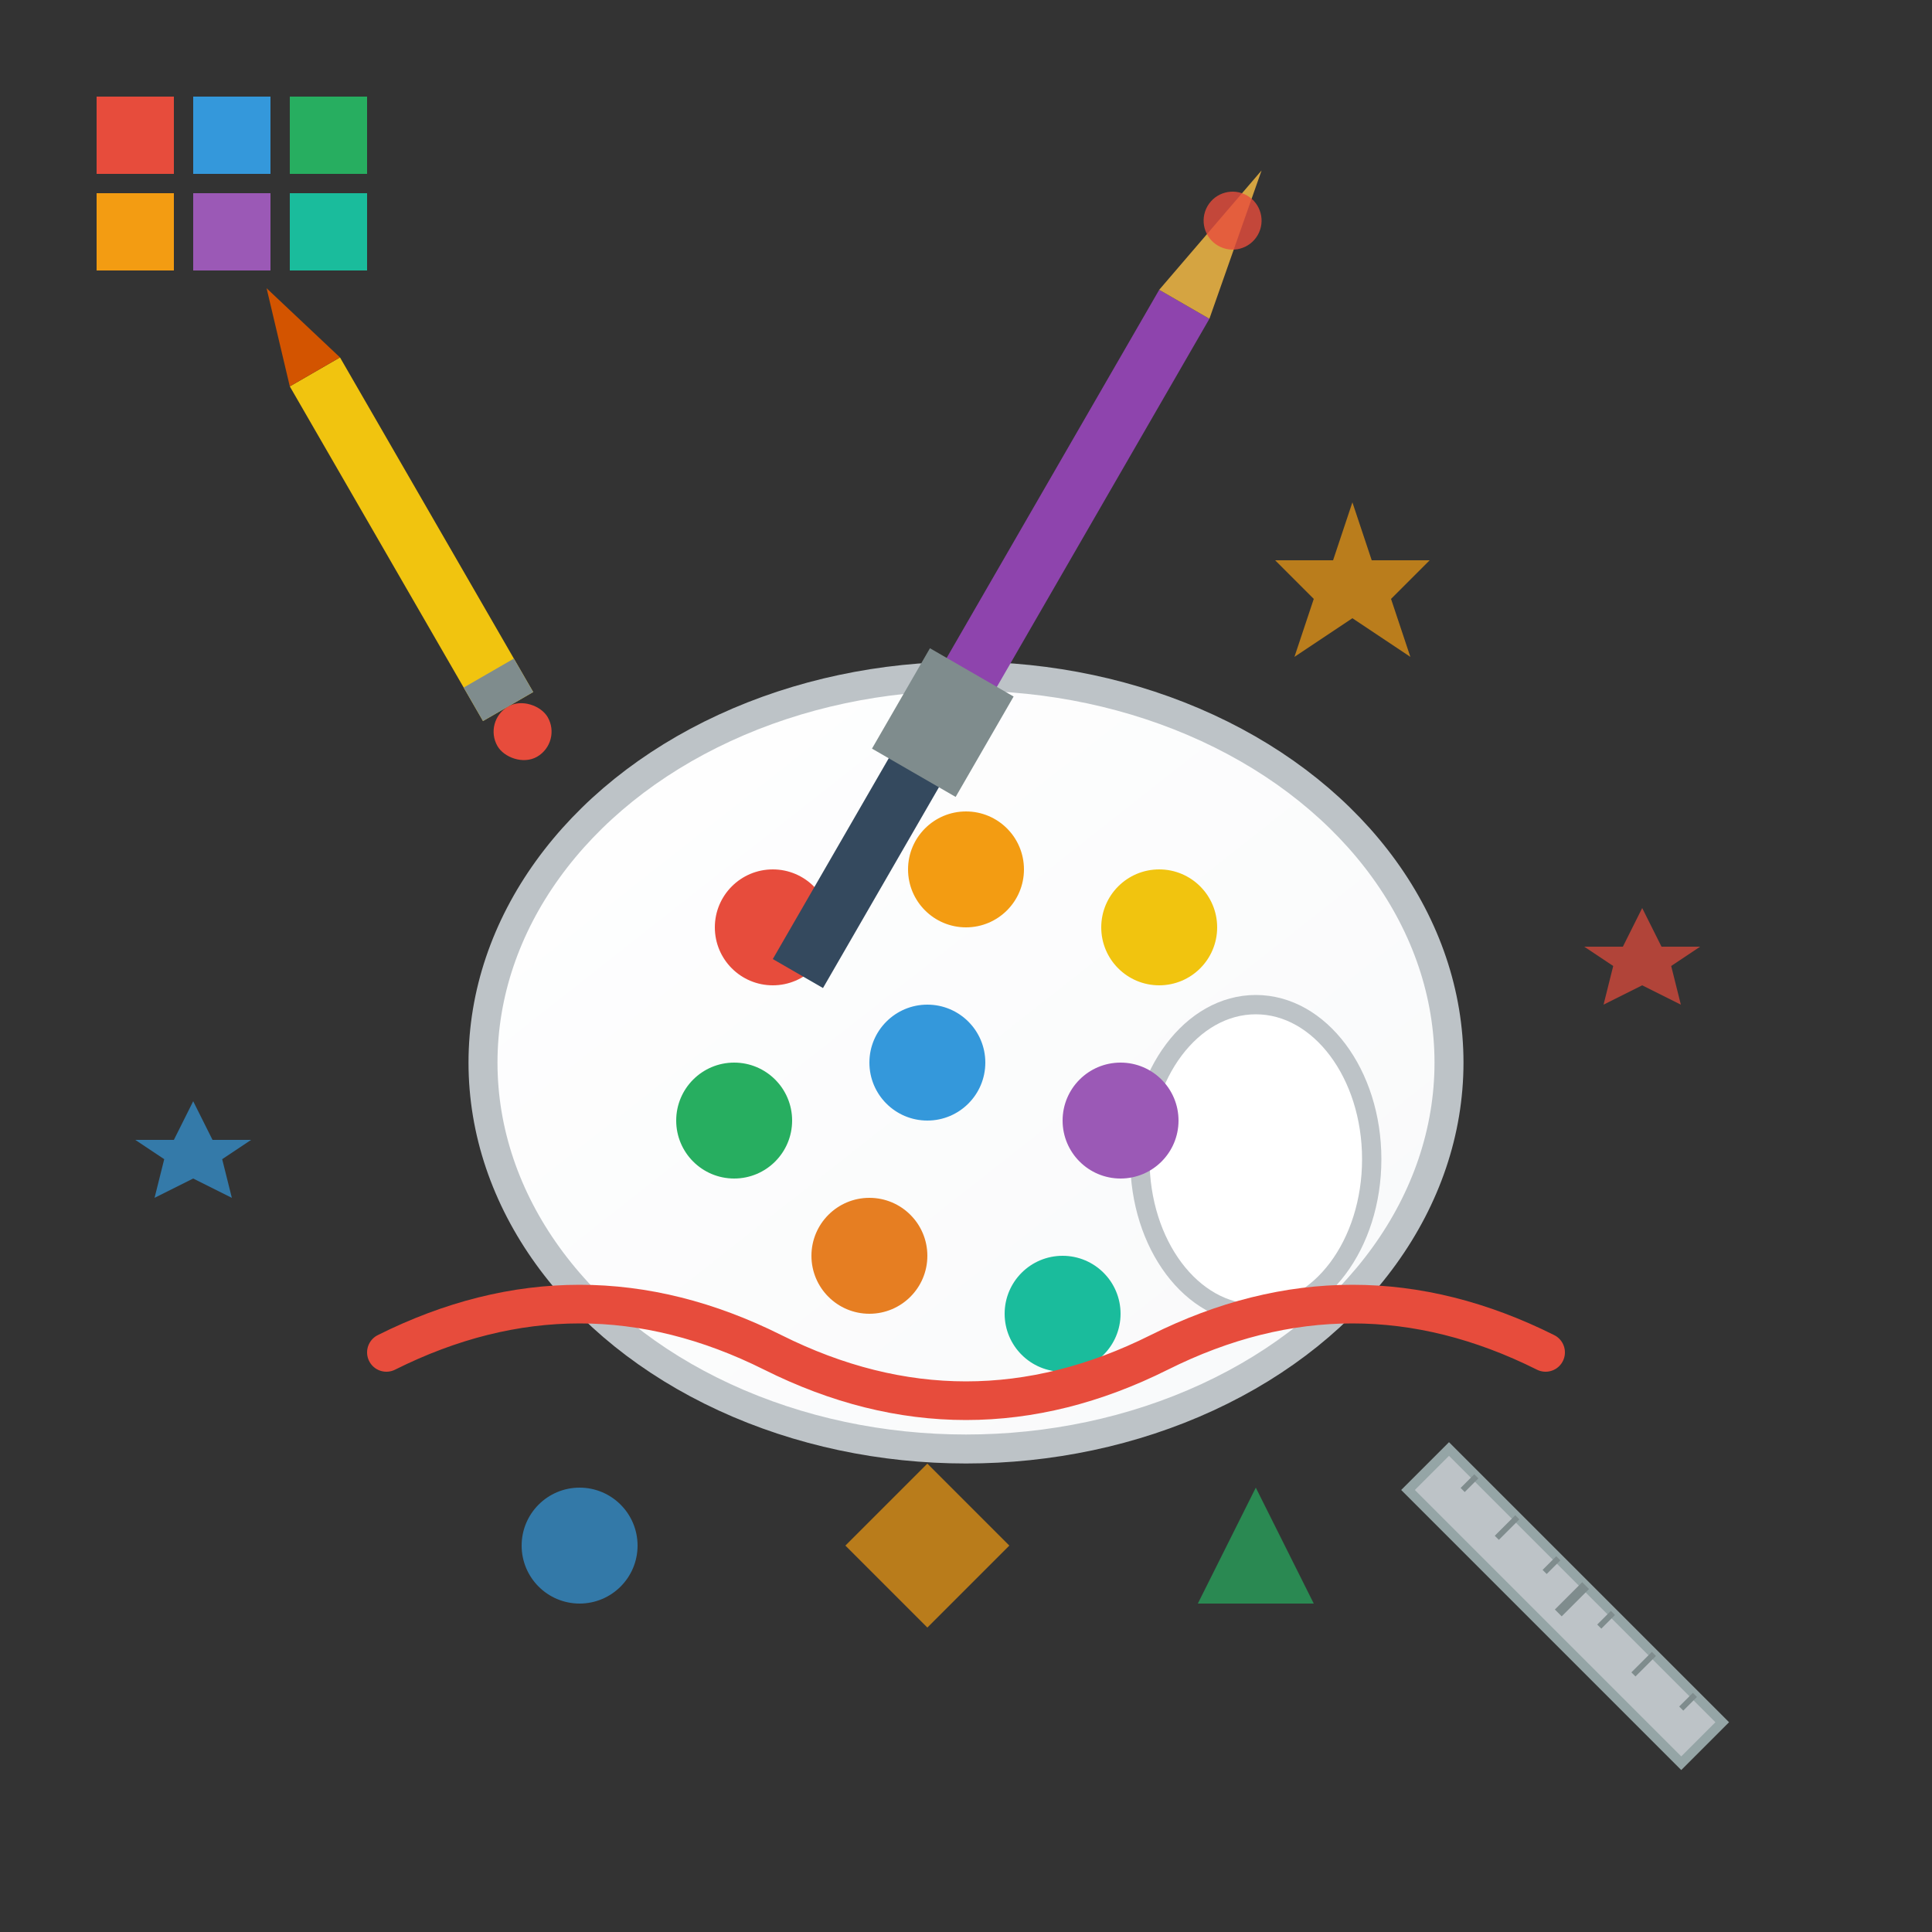 <svg xmlns="http://www.w3.org/2000/svg" viewBox="0 0 100 100" width="100" height="100">
  <rect x="0" y="0" width="100" height="100" fill="#333333" stroke="none"/>
  <defs>
    <linearGradient id="paletteGradient" x1="0%" y1="0%" x2="100%" y2="100%">
      <stop offset="0%" style="stop-color:#FFFFFF;stop-opacity:1" />
      <stop offset="100%" style="stop-color:#F8F9FA;stop-opacity:1" />
    </linearGradient>
    <linearGradient id="brushGradient" x1="0%" y1="0%" x2="100%" y2="100%">
      <stop offset="0%" style="stop-color:#8E44AD;stop-opacity:1" />
      <stop offset="100%" style="stop-color:#9B59B6;stop-opacity:1" />
    </linearGradient>
  </defs>
  
  <!-- Palette base -->
  <g transform="translate(30, 40)">
    <ellipse cx="20" cy="15" rx="25" ry="20" fill="url(#paletteGradient)" stroke="#BDC3C7" stroke-width="1.5" />
    
    <!-- Thumb hole -->
    <ellipse cx="35" cy="20" rx="6" ry="8" fill="#FFFFFF" stroke="#BDC3C7" stroke-width="1" />
    
    <!-- Paint colors -->
    <circle cx="10" cy="8" r="3" fill="#E74C3C" />
    <circle cx="20" cy="5" r="3" fill="#F39C12" />
    <circle cx="30" cy="8" r="3" fill="#F1C40F" />
    <circle cx="8" cy="18" r="3" fill="#27AE60" />
    <circle cx="18" cy="15" r="3" fill="#3498DB" />
    <circle cx="28" cy="18" r="3" fill="#9B59B6" />
    <circle cx="15" cy="25" r="3" fill="#E67E22" />
    <circle cx="25" cy="28" r="3" fill="#1ABC9C" />
  </g>
  
  <!-- Paintbrush -->
  <g transform="translate(60, 15) rotate(30)">
    <!-- Brush handle -->
    <rect x="0" y="0" width="3" height="25" fill="#8E44AD" />
    <rect x="0" y="25" width="3" height="15" fill="#34495E" />
    
    <!-- Brush ferrule (metal part) -->
    <rect x="-1" y="22" width="5" height="6" fill="#7F8C8D" />
    
    <!-- Brush bristles -->
    <path d="M0 0 L1.5 -8 L3 0" fill="#D5A441" />
    
    <!-- Paint on brush -->
    <circle cx="1.5" cy="-5" r="1.5" fill="#E74C3C" opacity="0.8" />
  </g>
  
  <!-- Design elements being created -->
  <g transform="translate(20, 70)">
    <!-- Wavy design line -->
    <path d="M0 0 Q10 -5 20 0 Q30 5 40 0 Q50 -5 60 0" 
          fill="none" stroke="#E74C3C" stroke-width="2" stroke-linecap="round" />
    
    <!-- Geometric shapes -->
    <circle cx="10" cy="10" r="3" fill="#3498DB" opacity="0.7" />
    <rect x="25" y="7" width="6" height="6" fill="#F39C12" opacity="0.7" transform="rotate(45 28 10)" />
    <polygon points="45,7 48,13 42,13" fill="#27AE60" opacity="0.7" />
  </g>
  
  <!-- Pencil -->
  <g transform="translate(15, 20) rotate(-30)">
    <!-- Pencil body -->
    <rect x="0" y="0" width="3" height="20" fill="#F1C40F" />
    
    <!-- Pencil tip -->
    <polygon points="0,0 1.5,-5 3,0" fill="#D35400" />
    
    <!-- Pencil eraser -->
    <rect x="0" y="20" width="3" height="3" fill="#E74C3C" rx="1.5" />
    
    <!-- Metal band -->
    <rect x="0" y="18" width="3" height="2" fill="#7F8C8D" />
  </g>
  
  <!-- Creative sparks -->
  <g opacity="0.7">
    <g transform="translate(70, 30)">
      <polygon points="0,-4 1,-1 4,-1 2,1 3,4 0,2 -3,4 -2,1 -4,-1 -1,-1" fill="#F39C12" />
    </g>
    
    <g transform="translate(85, 50)">
      <polygon points="0,-3 1,-1 3,-1 1.5,0 2,2 0,1 -2,2 -1.5,0 -3,-1 -1,-1" fill="#E74C3C" />
    </g>
    
    <g transform="translate(10, 60)">
      <polygon points="0,-3 1,-1 3,-1 1.5,0 2,2 0,1 -2,2 -1.5,0 -3,-1 -1,-1" fill="#3498DB" />
    </g>
  </g>
  
  <!-- Ruler -->
  <g transform="translate(75, 75) rotate(45)">
    <rect x="0" y="0" width="20" height="3" fill="#BDC3C7" stroke="#95A5A6" stroke-width="0.5" />
    
    <!-- Ruler markings -->
    <line x1="2" y1="0" x2="2" y2="1" stroke="#7F8C8D" stroke-width="0.3" />
    <line x1="5" y1="0" x2="5" y2="1.5" stroke="#7F8C8D" stroke-width="0.3" />
    <line x1="8" y1="0" x2="8" y2="1" stroke="#7F8C8D" stroke-width="0.3" />
    <line x1="10" y1="0" x2="10" y2="2" stroke="#7F8C8D" stroke-width="0.5" />
    <line x1="12" y1="0" x2="12" y2="1" stroke="#7F8C8D" stroke-width="0.3" />
    <line x1="15" y1="0" x2="15" y2="1.5" stroke="#7F8C8D" stroke-width="0.3" />
    <line x1="18" y1="0" x2="18" y2="1" stroke="#7F8C8D" stroke-width="0.3" />
  </g>
  
  <!-- Color swatches -->
  <g transform="translate(5, 5)">
    <rect x="0" y="0" width="4" height="4" fill="#E74C3C" />
    <rect x="5" y="0" width="4" height="4" fill="#3498DB" />
    <rect x="10" y="0" width="4" height="4" fill="#27AE60" />
    <rect x="0" y="5" width="4" height="4" fill="#F39C12" />
    <rect x="5" y="5" width="4" height="4" fill="#9B59B6" />
    <rect x="10" y="5" width="4" height="4" fill="#1ABC9C" />
  </g>
</svg>
